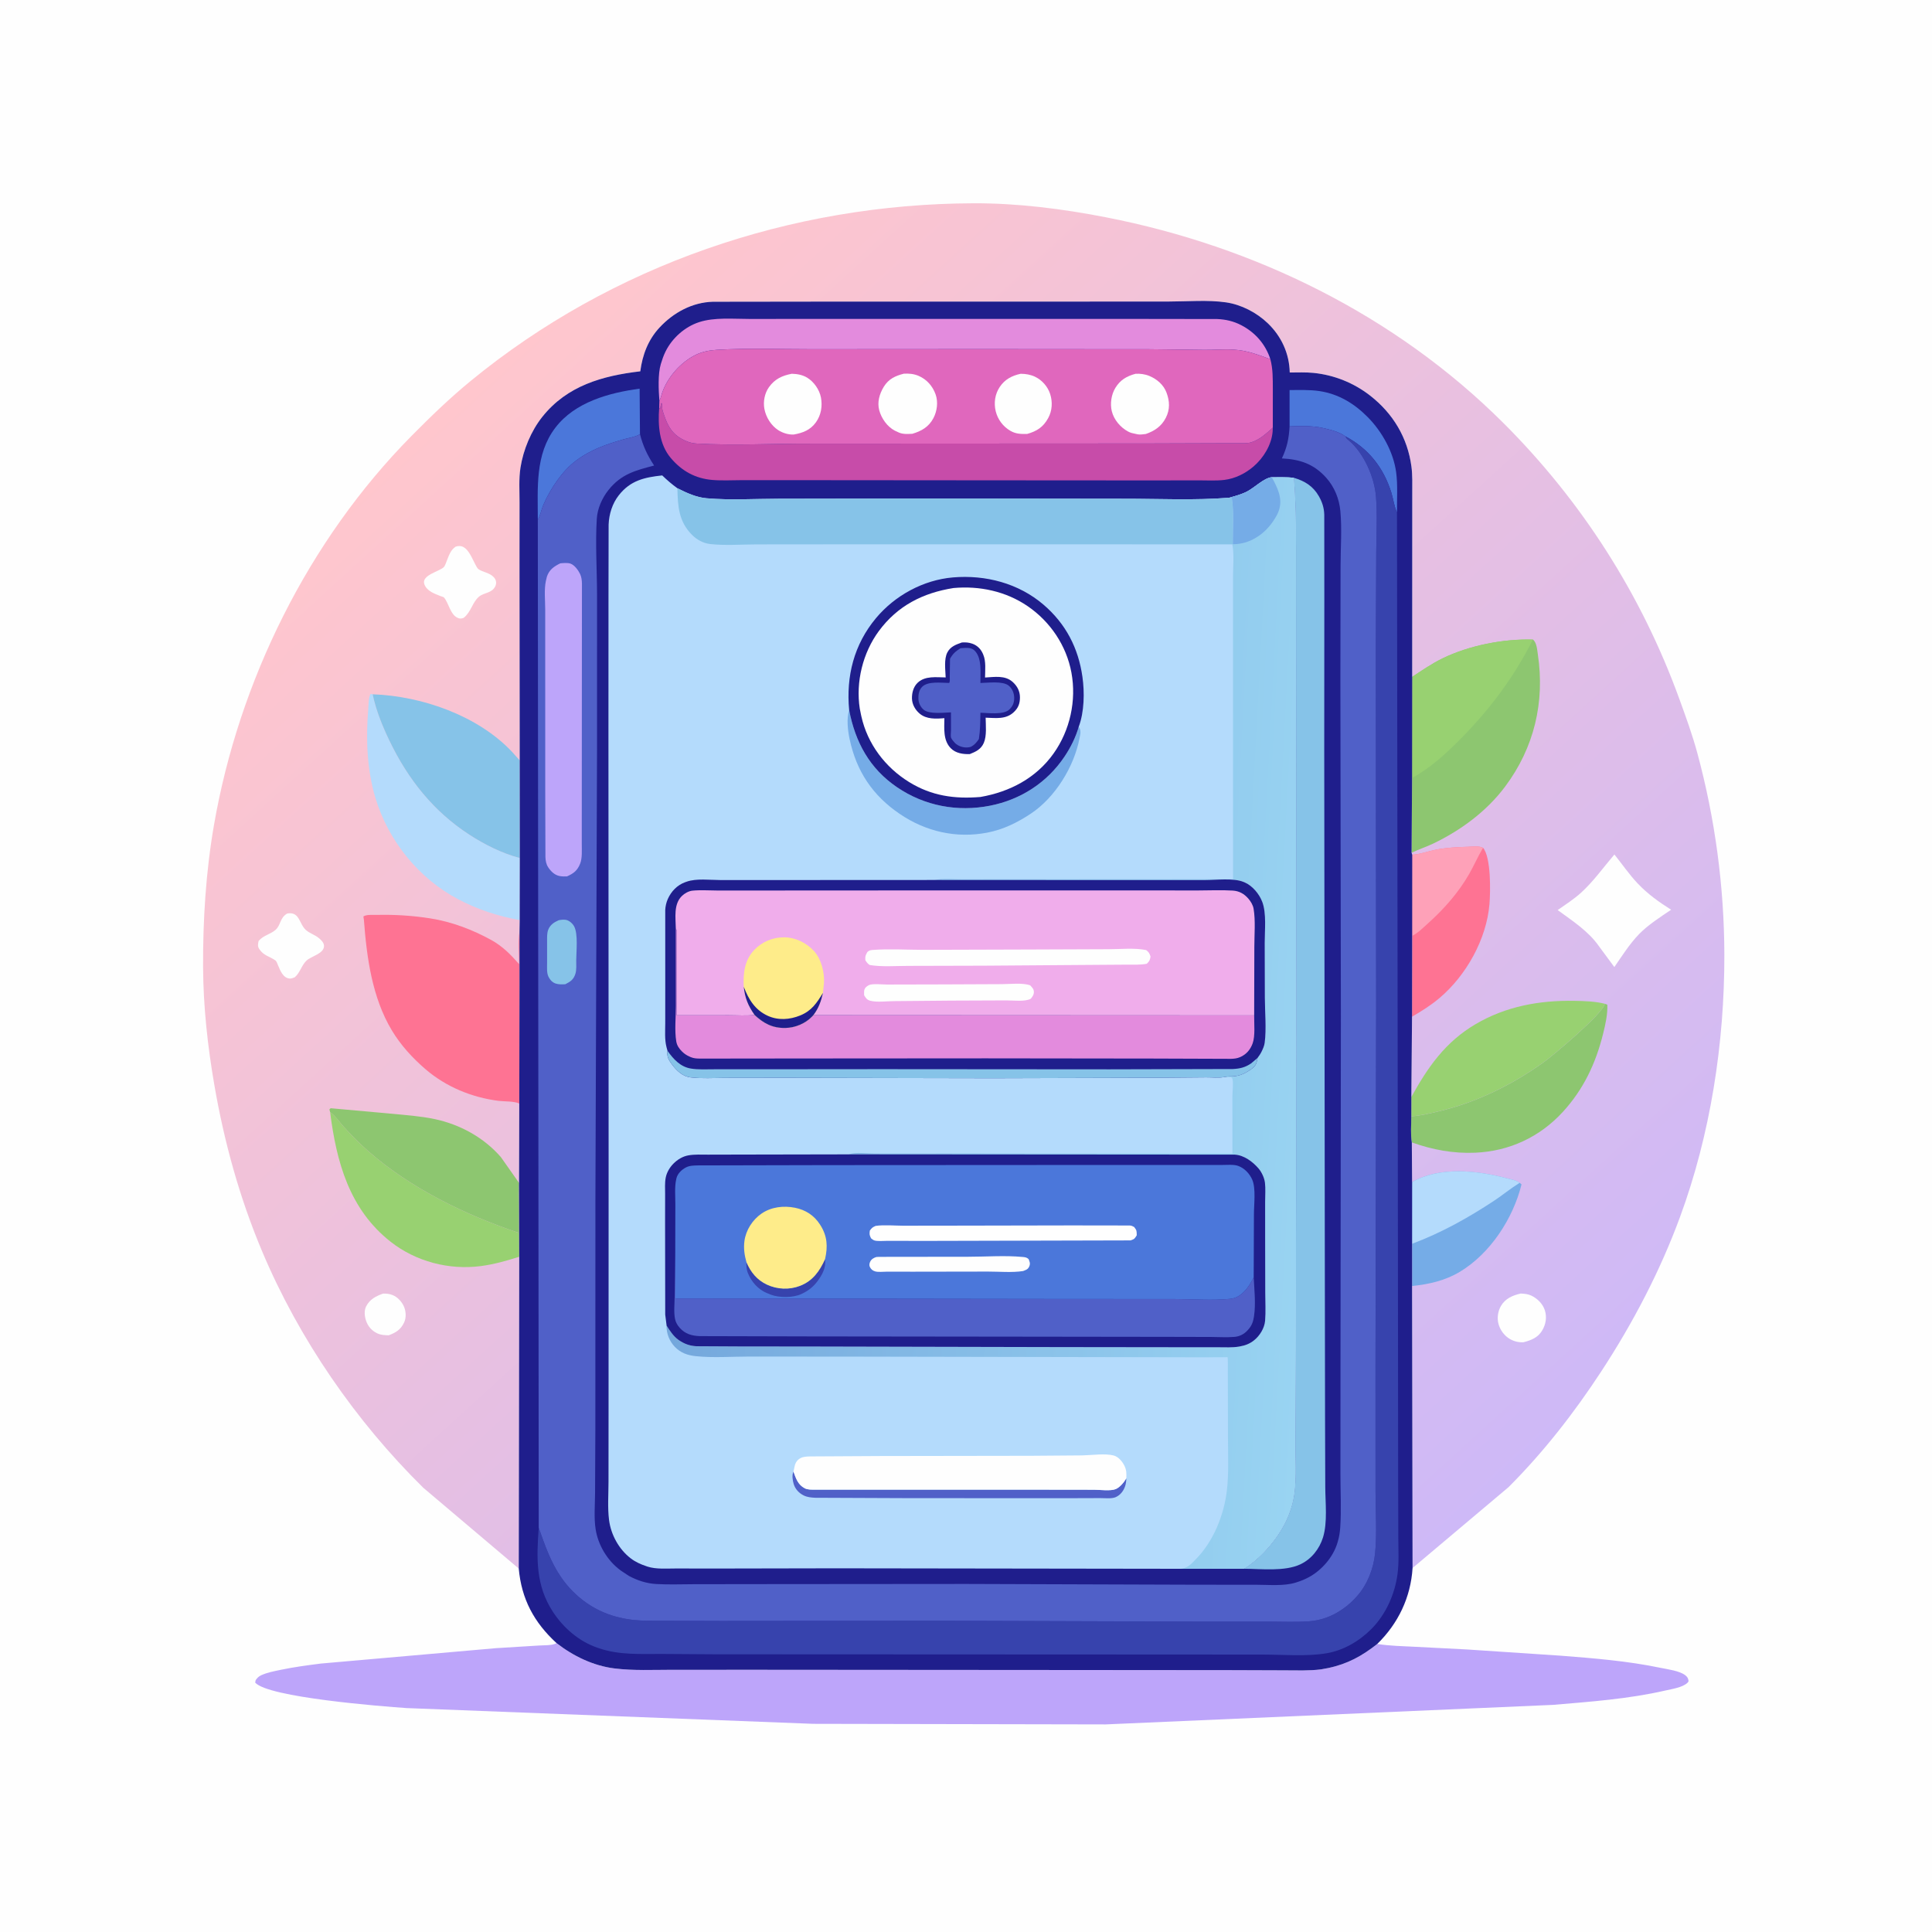 <svg version="1.1" xmlns="http://www.w3.org/2000/svg" style="display: block;" viewBox="0 0 2048 2048" width="1024" height="1024">
<defs>
	<linearGradient id="Gradient1" gradientUnits="userSpaceOnUse" x1="481.236" y1="420.298" x2="1562.32" y2="1607">
		<stop class="stop0" offset="0" stop-opacity="1" stop-color="rgb(255,198,205)"/>
		<stop class="stop1" offset="1" stop-opacity="1" stop-color="rgb(206,185,247)"/>
	</linearGradient>
	<linearGradient id="Gradient2" gradientUnits="userSpaceOnUse" x1="728.162" y1="1052.88" x2="1396.94" y2="1088.47">
		<stop class="stop0" offset="0" stop-opacity="1" stop-color="rgb(116,167,220)"/>
		<stop class="stop1" offset="1" stop-opacity="1" stop-color="rgb(153,212,242)"/>
	</linearGradient>
</defs>
<path transform="translate(0,0)" fill="rgb(254,254,254)" d="M -0 -0 L 2048 0 L 2048 2048 L -0 2048 L -0 -0 z"/>
<path transform="translate(0,0)" fill="rgb(189,165,250)" d="M 589.879 1741.69 C 607.557 1755.42 628.758 1765.77 651.188 1768.58 C 671.435 1771.11 692.498 1770.06 712.874 1770.05 L 808.332 1770.04 L 1118.85 1770.27 L 1303.34 1770.42 L 1362.24 1770.62 C 1374.84 1770.64 1387.87 1771.2 1400.4 1769.59 L 1408 1768.18 C 1428.41 1763.88 1443.71 1755.47 1459.95 1742.66 C 1473.11 1744.75 1486.92 1745.01 1500.24 1745.68 L 1554.75 1748.48 L 1653.65 1755.04 C 1689.34 1757.82 1725.19 1760.65 1760.3 1767.99 C 1767.75 1769.54 1780.51 1771.13 1786.5 1775.87 C 1788.89 1777.77 1789.5 1779.07 1789.97 1782 C 1789.62 1782.76 1789.49 1783.16 1788.81 1783.81 C 1783.58 1788.82 1772.21 1790.44 1765.2 1792.05 C 1726.25 1801 1686.05 1803.84 1646.33 1807.23 L 1172 1827.94 L 862.057 1827.33 L 431.026 1810.63 C 404.454 1808.81 284.223 1799.38 270.5 1783.62 L 271.027 1781 C 272.69 1778.68 274.157 1777.09 276.798 1775.87 C 283.343 1772.85 290.848 1771.51 297.867 1770.03 C 311.798 1767.11 325.946 1765.25 340.057 1763.45 L 525.462 1747.15 L 571.379 1744.32 C 576.278 1743.98 584.457 1744.36 588.835 1742.33 L 589.879 1741.69 z"/>
<path transform="translate(0,0)" fill="url(#Gradient1)" d="M 549.901 1662.74 L 448.629 1577.03 C 377.044 1506.47 316.965 1419.33 277.897 1326.55 C 253.928 1269.62 237.667 1210.71 227.184 1149.95 C 220.155 1109.21 215.512 1067.15 215.286 1025.78 C 215.012 975.587 218.22 924.215 226.789 874.763 C 253.292 721.822 326.839 572.791 436.196 462.127 C 456.254 441.829 476.79 421.988 498.87 403.876 C 648.828 280.861 838.699 216.106 1032 215.489 C 1078.97 215.339 1126.4 221.379 1172.43 230.361 C 1329.97 261.101 1478.78 334.022 1593.07 447.818 C 1676.59 530.976 1740.02 630.328 1780.24 741.093 C 1787.16 760.162 1794.07 779.119 1799.36 798.724 C 1818.09 868.084 1827.73 940.141 1827.88 1011.99 C 1828.08 1105.67 1813.19 1202.62 1780.65 1290.7 C 1759.48 1348.02 1730.96 1402.4 1697.57 1453.49 C 1668.85 1497.44 1636.31 1539.23 1599.15 1576.41 L 1497.38 1662.15 L 1496.86 1363.24 L 1496.85 1318.45 L 1496.89 1253.11 L 1496.59 1210.99 C 1495.09 1202.36 1496.07 1192.15 1496.02 1183.33 L 1496.08 1162.88 L 1496.82 1077.71 L 1496.95 992.081 L 1497.01 905.997 L 1496.36 903.976 L 1496.85 824.718 L 1496.98 717.494 L 1497.03 567.989 L 1497.05 523.049 C 1497.04 513.54 1497.42 503.939 1496.17 494.5 C 1492.11 464.008 1476.65 438.192 1452.3 419.282 C 1435 405.841 1414.3 397.531 1392.5 395.303 C 1384.2 394.454 1375.53 394.872 1367.18 394.869 C 1366.76 374.861 1358.44 356.625 1343.92 342.678 C 1332.13 331.348 1315.84 322.855 1299.54 320.507 C 1280.48 317.761 1258.85 319.619 1239.56 319.627 L 1118.66 319.702 L 879.066 319.708 L 755.735 319.865 C 733.742 320.469 713.828 331.378 699.073 347.26 C 687.021 360.233 680.983 376.282 678.739 393.614 C 638.503 398.367 601.205 408.805 574.898 441.84 C 562.927 456.872 554.682 476.853 551.721 495.785 C 549.866 507.645 550.762 520.592 550.747 532.607 L 550.696 594.628 L 550.926 806.097 L 551.02 909.535 L 550.886 975.334 L 550.695 987.491 L 550.673 1045.21 L 550.451 1169.8 L 550.214 1253.95 L 550.156 1256.91 L 550.409 1332.22 L 549.901 1662.74 z"/>
<path transform="translate(0,0)" fill="rgb(254,254,254)" d="M 406.14 1371.25 C 409.633 1371.21 412.709 1371.48 416 1372.75 C 421.555 1374.88 426.396 1380.3 428.517 1385.78 C 430.47 1390.82 430.666 1397.11 428.313 1402.03 C 424.643 1409.69 419.614 1412.57 412.041 1415.49 C 407.763 1415.34 403.869 1415.25 399.917 1413.4 C 394.307 1410.77 390.225 1406.21 388.159 1400.37 C 386.454 1395.55 385.74 1389.33 388.199 1384.67 C 392.163 1377.16 398.514 1373.95 406.14 1371.25 z"/>
<path transform="translate(0,0)" fill="rgb(254,254,254)" d="M 1612.03 1371.2 C 1615.62 1371.33 1619.7 1371.73 1623 1373.27 C 1629.56 1376.34 1635.4 1381.98 1637.63 1389.03 C 1639.9 1396.25 1638.68 1403.76 1634.87 1410.23 C 1630.31 1417.96 1623.24 1420.7 1614.96 1422.84 C 1610.01 1423.13 1605.26 1422.02 1600.92 1419.62 C 1594.86 1416.27 1590.3 1410.09 1588.47 1403.47 C 1586.75 1397.25 1587.84 1389.7 1591.16 1384.19 C 1595.91 1376.29 1603.45 1373.19 1612.03 1371.2 z"/>
<path transform="translate(0,0)" fill="rgb(254,254,254)" d="M 304.205 968.5 L 305.275 968.242 C 317.879 966.484 317.051 979.686 324.5 986.043 C 328.594 989.537 333.986 991.011 338.095 994.488 C 340.648 996.647 343.558 999.385 343.462 1003.02 C 343.25 1011 329.826 1013.64 324.923 1018.27 C 319.655 1023.25 318.237 1030.91 312.5 1035.94 C 310.688 1036.61 308.927 1037.48 306.945 1037.29 C 299.967 1036.63 297.134 1028.86 294.737 1023.29 C 294.137 1021.9 293.206 1018.97 291.944 1018.09 C 285.677 1013.68 279.53 1013.17 274.809 1006 C 272.947 1003.17 273.425 1000.61 274.113 997.5 C 279.259 991.309 286.845 990.467 292.286 985.505 C 297.689 980.579 296.699 972.908 304.205 968.5 z"/>
<path transform="translate(0,0)" fill="rgb(254,254,254)" d="M 482.946 579.5 C 484.367 578.966 485.684 578.797 487.195 578.815 C 495.573 578.913 500.09 591.223 503.433 597.486 C 504.123 598.778 505.883 602.452 507.055 603.26 C 512.133 606.763 518.961 606.982 523.503 611.916 C 525.09 613.641 526.07 615.859 525.894 618.193 C 525.807 619.358 525.571 620.411 525.045 621.46 C 521.184 629.158 513.386 627.801 507.758 632.512 C 500.653 638.461 499.492 648.663 491.5 654.954 C 489.197 655.642 488.362 656.053 485.983 655.274 C 477.418 652.47 475.783 639.146 470.552 633.241 C 470.263 632.915 467.398 632.037 466.926 631.853 C 460.508 629.347 452.746 626.618 449.95 619.677 C 445.925 609.682 465.798 605.89 470.471 601.136 C 471.793 599.792 473.259 595.357 473.981 593.528 C 476.18 587.954 477.863 583.029 482.946 579.5 z"/>
<path transform="translate(0,0)" fill="rgb(254,254,254)" d="M 1711.33 905.787 C 1719.57 916.039 1727.13 927.172 1736.2 936.699 C 1746.78 947.817 1758.59 956.219 1771.48 964.368 C 1760.64 971.626 1746.55 980.773 1737.5 990.177 C 1727.35 1000.72 1719.51 1013.14 1711.27 1025.15 L 1694.93 1003 C 1683.71 986.932 1666.72 976.119 1651.2 964.705 C 1659.53 958.826 1668.2 953.343 1675.79 946.48 C 1689.08 934.453 1699.7 919.387 1711.33 905.787 z"/>
<path transform="translate(0,0)" fill="rgb(117,172,231)" d="M 1496.89 1253.11 C 1526.01 1236.17 1566.43 1240.8 1597.54 1249.08 C 1601.75 1250.2 1607.45 1251.18 1610.96 1253.85 L 1612.88 1255.53 C 1603.92 1291.68 1579.78 1328.78 1547.53 1348.15 C 1531.89 1357.54 1514.78 1361.38 1496.86 1363.24 L 1496.85 1318.45 L 1496.89 1253.11 z"/>
<path transform="translate(0,0)" fill="rgb(180,219,252)" d="M 1496.89 1253.11 C 1526.01 1236.17 1566.43 1240.8 1597.54 1249.08 C 1601.75 1250.2 1607.45 1251.18 1610.96 1253.85 L 1610.22 1254.3 C 1601.2 1259.87 1592.85 1266.84 1583.97 1272.72 C 1556.7 1290.76 1527.55 1307.03 1496.85 1318.45 L 1496.89 1253.11 z"/>
<path transform="translate(0,0)" fill="rgb(254,115,147)" d="M 1497.01 905.997 C 1505.13 905.684 1513.94 902.291 1522 900.716 C 1533.53 898.463 1544.76 897.938 1556.48 897.609 C 1561.49 897.468 1567.54 896.438 1572.12 898.726 C 1580.66 908.782 1579.99 945.334 1578.89 958.433 C 1575.78 995.615 1554.23 1034.04 1526 1057.9 C 1516.89 1065.6 1507.12 1071.74 1496.82 1077.71 L 1496.95 992.081 L 1497.01 905.997 z"/>
<path transform="translate(0,0)" fill="rgb(254,161,184)" d="M 1497.01 905.997 C 1505.13 905.684 1513.94 902.291 1522 900.716 C 1533.53 898.463 1544.76 897.938 1556.48 897.609 C 1561.49 897.468 1567.54 896.438 1572.12 898.726 L 1571.7 899.425 C 1566.49 908.163 1562.46 917.605 1557.39 926.444 C 1546.21 945.91 1531.1 963.183 1514.45 978.144 C 1509.14 982.918 1503.37 988.874 1496.95 992.081 L 1497.01 905.997 z"/>
<path transform="translate(0,0)" fill="rgb(141,198,112)" d="M 1701.12 1064.02 L 1703.82 1065 C 1704.27 1075.27 1701.78 1086.07 1699.31 1096 C 1691.56 1127.21 1678.67 1154.6 1656.81 1178.51 C 1632.32 1205.29 1600.08 1220.34 1563.8 1221.92 C 1540.6 1222.93 1518.36 1218.8 1496.59 1210.99 C 1495.09 1202.36 1496.07 1192.15 1496.02 1183.33 C 1505.66 1182.79 1515.6 1180.29 1525 1178.08 C 1565.15 1168.63 1602.78 1150.02 1636.24 1126.08 C 1645.92 1119.16 1699.41 1074.41 1701.12 1064.02 z"/>
<path transform="translate(0,0)" fill="rgb(152,209,113)" d="M 1496.08 1162.88 C 1513.57 1131.15 1532.18 1104.48 1564.1 1085.69 C 1596.31 1066.74 1631.73 1060.31 1668.72 1060.92 C 1679.11 1061.09 1691.02 1061.46 1701.12 1064.02 C 1699.41 1074.41 1645.92 1119.16 1636.24 1126.08 C 1602.78 1150.02 1565.15 1168.63 1525 1178.08 C 1515.6 1180.29 1505.66 1182.79 1496.02 1183.33 L 1496.08 1162.88 z"/>
<path transform="translate(0,0)" fill="rgb(152,209,113)" d="M 349.954 1179 L 351.277 1179.96 C 356.007 1183.55 360.088 1189.73 364.124 1194.17 C 372.388 1203.26 381.244 1212.31 390.493 1220.4 C 435.601 1259.84 493.175 1287.8 549.661 1306.79 L 549.692 1275.49 C 549.703 1269.43 549.212 1262.89 550.156 1256.91 L 550.409 1332.22 C 536.96 1336.5 523.454 1340.32 509.422 1342.13 C 475.908 1346.45 440.824 1337.31 414.128 1316.34 C 370.29 1281.9 356.657 1231.67 349.954 1179 z"/>
<path transform="translate(0,0)" fill="rgb(141,198,112)" d="M 349.954 1179 L 349.197 1176 L 350.5 1174.77 L 414.588 1180.54 C 429.733 1182.03 445.605 1183.09 460.5 1186.22 C 487.481 1191.88 512.888 1205.74 531.02 1226.67 L 550.214 1253.95 L 550.156 1256.91 C 549.212 1262.89 549.703 1269.43 549.692 1275.49 L 549.661 1306.79 C 493.175 1287.8 435.601 1259.84 390.493 1220.4 C 381.244 1212.31 372.388 1203.26 364.124 1194.17 C 360.088 1189.73 356.007 1183.55 351.277 1179.96 L 349.954 1179 z"/>
<path transform="translate(0,0)" fill="rgb(180,219,252)" d="M 550.886 975.334 C 528.138 971.283 506.185 964.051 485.725 953.269 C 443.662 931.101 411.522 891.06 397.903 845.627 C 388.945 815.747 387.774 783.003 390.342 752.062 C 390.735 747.331 390.557 739.721 392.775 735.643 L 395.026 735.967 C 398.719 753.243 405.259 769.357 412.879 785.229 C 432.375 825.84 459.386 860.038 497.49 884.762 C 513.603 895.216 532.372 904.634 551.02 909.535 L 550.886 975.334 z"/>
<path transform="translate(0,0)" fill="rgb(134,195,232)" d="M 395.026 735.967 C 447.114 737.807 506.721 758.573 542.896 797.103 L 550.926 806.097 L 551.02 909.535 C 532.372 904.634 513.603 895.216 497.49 884.762 C 459.386 860.038 432.375 825.84 412.879 785.229 C 405.259 769.357 398.719 753.243 395.026 735.967 z"/>
<path transform="translate(0,0)" fill="rgb(141,198,112)" d="M 1496.98 717.494 C 1507.61 710.486 1517.73 703.47 1529.23 697.87 C 1557.33 684.195 1593.72 677.057 1624.95 677.978 C 1628.94 680.95 1629.42 688.608 1630.15 693.461 C 1637.81 744.356 1626.27 792.594 1595.49 833.81 C 1575.92 860.007 1548.58 880.155 1519.25 894.227 C 1511.77 897.813 1503.78 900.307 1496.36 903.976 L 1496.85 824.718 L 1496.98 717.494 z"/>
<path transform="translate(0,0)" fill="rgb(152,209,113)" d="M 1496.98 717.494 C 1507.61 710.486 1517.73 703.47 1529.23 697.87 C 1557.33 684.195 1593.72 677.057 1624.95 677.978 C 1604.78 717.964 1579.25 752.052 1547.71 783.816 C 1532.15 799.487 1516.34 813.984 1496.85 824.718 L 1496.98 717.494 z"/>
<path transform="translate(0,0)" fill="rgb(254,115,147)" d="M 385.76 975.137 L 385.218 971.5 C 388.3 969.246 395.316 969.931 399.159 969.842 C 418.393 969.393 436.874 970.529 455.895 973.488 C 478.656 977.029 500.825 985.453 520.927 996.533 C 532.598 1002.97 541.579 1012.05 550.251 1021.99 C 550.269 1011.01 549.077 998.252 550.695 987.491 L 550.673 1045.21 L 550.451 1169.8 C 544.724 1167.11 534.898 1167.76 528.5 1166.95 C 500.174 1163.36 472.834 1152.12 451.131 1133.48 C 437.234 1121.54 424.941 1108.11 415.448 1092.37 C 394.466 1057.58 388.726 1014.88 385.76 975.137 z"/>
<path transform="translate(0,0)" fill="rgb(31,30,140)" d="M 550.926 806.097 L 550.696 594.628 L 550.747 532.607 C 550.762 520.592 549.866 507.645 551.721 495.785 C 554.682 476.853 562.927 456.872 574.898 441.84 C 601.205 408.805 638.503 398.367 678.739 393.614 C 680.983 376.282 687.021 360.233 699.073 347.26 C 713.828 331.378 733.742 320.469 755.735 319.865 L 879.066 319.708 L 1118.66 319.702 L 1239.56 319.627 C 1258.85 319.619 1280.48 317.761 1299.54 320.507 C 1315.84 322.855 1332.13 331.348 1343.92 342.678 C 1358.44 356.625 1366.76 374.861 1367.18 394.869 C 1375.53 394.872 1384.2 394.454 1392.5 395.303 C 1414.3 397.531 1435 405.841 1452.3 419.282 C 1476.65 438.192 1492.11 464.008 1496.17 494.5 C 1497.42 503.939 1497.04 513.54 1497.05 523.049 L 1497.03 567.989 L 1496.98 717.494 L 1496.85 824.718 L 1496.36 903.976 L 1497.01 905.997 L 1496.95 992.081 L 1496.82 1077.71 L 1496.08 1162.88 L 1496.02 1183.33 C 1496.07 1192.15 1495.09 1202.36 1496.59 1210.99 L 1496.89 1253.11 L 1496.85 1318.45 L 1496.86 1363.24 L 1497.38 1662.15 C 1495.43 1693.23 1482.18 1720.97 1459.95 1742.66 C 1443.71 1755.47 1428.41 1763.88 1408 1768.18 L 1400.4 1769.59 C 1387.87 1771.2 1374.84 1770.64 1362.24 1770.62 L 1303.34 1770.42 L 1118.85 1770.27 L 808.332 1770.04 L 712.874 1770.05 C 692.498 1770.06 671.435 1771.11 651.188 1768.58 C 628.758 1765.77 607.557 1755.42 589.879 1741.69 C 565.989 1719.67 552.798 1695.03 549.901 1662.74 L 550.409 1332.22 L 550.156 1256.91 L 550.214 1253.95 L 550.451 1169.8 L 550.673 1045.21 L 550.695 987.491 L 550.886 975.334 L 551.02 909.535 L 550.926 806.097 z"/>
<path transform="translate(0,0)" fill="rgb(75,119,218)" d="M 1367.01 451.976 L 1366.99 413.477 C 1377.39 413.502 1388.26 413.018 1398.56 414.544 C 1418.95 417.567 1435.72 427.837 1449.99 442.307 C 1465 457.522 1477.03 479.078 1479.96 500.5 C 1481.81 514.068 1480.73 529.315 1480.86 543.085 C 1477.86 537.024 1476.93 528.785 1474.87 522.184 C 1466.64 495.834 1450.68 475.463 1426.27 462.624 C 1419.52 457.642 1410.08 455.467 1402.02 453.641 C 1390.64 451.066 1378.62 451.661 1367.01 451.976 z"/>
<path transform="translate(0,0)" fill="rgb(75,119,218)" d="M 570.101 550.932 C 570.135 517.22 566.993 481.825 588.698 453.379 C 609.435 426.2 645.762 416.323 678.032 412.004 L 678.4 460.251 L 677.156 460.947 C 672.529 463.382 665.747 464.349 660.625 465.815 C 643.351 470.757 626.104 476.729 611.603 487.597 L 610.449 488.439 C 595.758 499.391 583.365 518.314 576.074 535 C 573.857 540.073 572.838 546.292 570.101 550.932 z"/>
<path transform="translate(0,0)" fill="rgb(227,139,221)" d="M 698.965 424.893 C 698.132 413.686 697.264 396.638 700.497 385.904 C 701.865 381.366 703.329 377.04 705.42 372.772 C 712.438 358.449 725.824 346.48 741.037 341.5 C 757.353 336.16 777.117 338.107 794.177 338.094 L 854.695 338.073 L 1019.55 338.077 L 1197.47 338.054 L 1290.38 338.189 C 1299.3 338.568 1307.64 340.503 1315.59 344.608 C 1330.55 352.326 1341.44 364.782 1346.65 380.782 C 1333.38 376.015 1322.47 371.558 1308.08 370.667 C 1297.53 370.013 1287.34 370.978 1276.85 370.884 L 1218.44 370.194 L 1041.14 370.057 L 860 370.174 C 826.907 370.204 793.036 368.835 760.019 370.829 C 752.201 371.301 744.564 372.724 737.468 376.171 C 721.734 383.814 707.487 399.868 701.897 416.5 C 700.894 419.485 700.433 422.014 698.965 424.893 z"/>
<path transform="translate(0,0)" fill="rgb(199,76,169)" d="M 698.758 432.322 L 699.829 433.185 L 700.708 427.5 L 701.585 427.5 C 701.658 430.807 701.765 433.335 702.781 436.5 C 706.566 448.288 710.562 458.324 722.039 464.912 C 727.129 467.833 732.451 469.842 738.332 470.171 C 778.536 472.423 819.662 470.162 859.979 470.297 L 1215.48 470.112 L 1288.8 469.867 L 1312.66 469.823 C 1317.25 469.792 1322.41 470.194 1326.82 468.72 C 1335.85 465.704 1342.27 459.529 1349.23 453.348 L 1349.03 457.656 C 1347.82 471.667 1339.34 485.453 1328.77 494.52 C 1320.09 501.968 1309.25 507.34 1297.82 508.733 C 1289.05 509.802 1279.55 509.171 1270.71 509.194 L 1221.36 509.275 L 1052.33 509.166 L 850.5 508.998 L 787.162 508.976 C 776.623 508.966 765.456 509.672 754.999 508.765 C 737.035 507.206 722.872 499.379 711.224 485.698 C 698.648 470.928 697.345 450.85 698.758 432.322 z"/>
<path transform="translate(0,0)" fill="rgb(134,195,232)" d="M 1371.53 506.481 C 1383.02 509.848 1391.83 515.223 1397.97 525.875 C 1401.61 532.211 1403.55 538.24 1403.78 545.568 L 1403.84 632.844 L 1403.75 795.606 L 1404.33 1312.79 L 1404.61 1504.16 L 1404.84 1576.03 C 1404.88 1592.72 1407.4 1613.87 1402.42 1629.8 C 1398.61 1641.98 1390.16 1652.72 1378.52 1658.21 C 1361.79 1666.1 1336.92 1662.97 1318.61 1662.93 C 1328.62 1656.84 1338.61 1647.5 1346.13 1638.53 C 1359.87 1622.14 1369.61 1603.26 1372.24 1581.85 C 1374.3 1565.05 1373.06 1547.01 1373.15 1530.01 L 1373.62 1429.66 L 1374.15 1112.65 L 1373.89 727.134 L 1373.84 604.222 C 1373.81 571.511 1374.24 539.112 1371.53 506.481 z"/>
<path transform="translate(0,0)" fill="rgb(55,67,173)" d="M 1426.27 462.624 C 1450.68 475.463 1466.64 495.834 1474.87 522.184 C 1476.93 528.785 1477.86 537.024 1480.86 543.085 L 1481.87 1341.11 L 1482.08 1563.09 L 1482.26 1630 C 1482.28 1642.61 1483.1 1655.99 1481.45 1668.47 C 1478.63 1689.8 1469.08 1711.35 1453.82 1726.7 C 1440.96 1739.64 1424.3 1749.47 1406.16 1752.54 C 1384.82 1756.14 1360.36 1753.95 1338.66 1753.91 L 1215.14 1753.84 L 758.5 1753.63 L 701.699 1753.25 C 678.929 1753.16 656.858 1754.66 635 1747.22 L 633.325 1746.66 C 613.769 1739.96 597.364 1725.77 586.167 1708.68 C 567.761 1680.59 568.682 1651.81 571.084 1619.55 C 577.539 1637.8 583.578 1655.55 594.611 1671.69 C 609.837 1693.95 632.503 1709.73 659 1715.16 L 662.444 1715.89 C 676.577 1718.64 691.743 1718.01 706.104 1718.08 L 764.617 1718.28 L 998.016 1718.06 L 1265.07 1718.93 L 1345.13 1718.95 C 1359.15 1718.95 1373.62 1719.64 1387.6 1718.65 C 1400.33 1717.75 1412.16 1713.37 1422.64 1706.09 L 1424 1705.13 C 1429.47 1701.4 1434.36 1696.71 1438.74 1691.75 C 1449.58 1679.51 1456.13 1662.46 1457.69 1646.31 C 1459.73 1625.28 1458.13 1602.67 1458.12 1581.51 L 1458.07 1451.08 L 1458.77 1065.09 L 1458.43 689.85 L 1458.87 585.137 C 1459 565.816 1460.1 545.716 1458.61 526.464 C 1457.03 506.048 1445.83 480.469 1430.05 467.103 C 1428.67 465.927 1427.52 465.183 1426.64 463.55 L 1426.27 462.624 z"/>
<path transform="translate(0,0)" fill="rgb(224,103,189)" d="M 698.965 424.893 C 700.433 422.014 700.894 419.485 701.897 416.5 C 707.487 399.868 721.734 383.814 737.468 376.171 C 744.564 372.724 752.201 371.301 760.019 370.829 C 793.036 368.835 826.907 370.204 860 370.174 L 1041.14 370.057 L 1218.44 370.194 L 1276.85 370.884 C 1287.34 370.978 1297.53 370.013 1308.08 370.667 C 1322.47 371.558 1333.38 376.015 1346.65 380.782 C 1349.43 391.351 1349.19 401.289 1349.25 412.131 L 1349.23 453.348 C 1342.27 459.529 1335.85 465.704 1326.82 468.72 C 1322.41 470.194 1317.25 469.792 1312.66 469.823 L 1288.8 469.867 L 1215.48 470.112 L 859.979 470.297 C 819.662 470.162 778.536 472.423 738.332 470.171 C 732.451 469.842 727.129 467.833 722.039 464.912 C 710.562 458.324 706.566 448.288 702.781 436.5 C 701.765 433.335 701.658 430.807 701.585 427.5 L 700.708 427.5 L 699.829 433.185 L 698.758 432.322 L 698.965 424.893 z"/>
<path transform="translate(0,0)" fill="rgb(254,254,254)" d="M 1081.89 396.227 C 1087.1 396.212 1092.36 397.082 1097.11 399.326 C 1104.58 402.856 1110.66 409.784 1113.2 417.647 C 1115.94 426.143 1115.4 435.426 1111.08 443.273 C 1105.82 452.817 1099.04 457.126 1088.79 460.008 C 1082.32 460.129 1076.89 460.075 1071.09 456.712 C 1063.32 452.212 1057.64 444.69 1055.5 435.941 C 1053.35 427.134 1054.69 417.868 1059.71 410.289 C 1065.1 402.134 1072.68 398.246 1081.89 396.227 z"/>
<path transform="translate(0,0)" fill="rgb(254,254,254)" d="M 839.295 396.209 C 844.87 396.308 850.65 397.348 855.5 400.257 C 862.735 404.598 868.646 413.051 870.226 421.33 C 871.973 430.484 870.404 440.019 864.928 447.645 C 858.996 455.905 851.074 458.883 841.455 460.609 C 835.928 460.937 829.647 459.001 825.012 456.01 C 817.417 451.111 811.916 442.241 810.283 433.399 C 808.859 425.686 810.524 416.903 815.066 410.5 C 821.255 401.776 829.068 398.177 839.295 396.209 z"/>
<path transform="translate(0,0)" fill="rgb(254,254,254)" d="M 1203.74 396.215 C 1208.56 395.908 1214.06 396.678 1218.51 398.579 C 1226.54 402.008 1233.46 407.875 1236.57 416.226 C 1239.99 425.399 1240.34 434.017 1235.83 442.882 C 1231.25 451.894 1223.88 456.846 1214.61 460.05 C 1211.84 460.347 1208.69 460.932 1205.93 460.396 L 1204 459.978 C 1200.92 459.367 1198.45 458.904 1195.65 457.361 C 1187.58 452.926 1180.77 444.912 1178.55 435.882 C 1176.58 427.843 1178.05 418.252 1182.3 411.232 C 1187.5 402.655 1194.4 398.741 1203.74 396.215 z"/>
<path transform="translate(0,0)" fill="rgb(254,254,254)" d="M 958.043 396.139 C 963.361 395.794 968.716 396.278 973.663 398.39 C 982.317 402.084 988.588 409.158 991.757 418.003 C 994.667 426.124 993.382 435.839 989.408 443.337 C 984.495 452.607 976.737 457.002 967.111 459.835 C 962.273 460.012 957.332 460.506 952.801 458.482 L 951.5 457.866 L 948.576 456.529 C 940.525 452.344 934.415 443.6 932.049 435.019 C 929.679 426.422 932.29 417.416 936.844 409.991 C 941.935 401.691 949.022 398.442 958.043 396.139 z"/>
<path transform="translate(0,0)" fill="rgb(80,96,200)" d="M 1367.01 451.976 C 1378.62 451.661 1390.64 451.066 1402.02 453.641 C 1410.08 455.467 1419.52 457.642 1426.27 462.624 L 1426.64 463.55 C 1427.52 465.183 1428.67 465.927 1430.05 467.103 C 1445.83 480.469 1457.03 506.048 1458.61 526.464 C 1460.1 545.716 1459 565.816 1458.87 585.137 L 1458.43 689.85 L 1458.77 1065.09 L 1458.07 1451.08 L 1458.12 1581.51 C 1458.13 1602.67 1459.73 1625.28 1457.69 1646.31 C 1456.13 1662.46 1449.58 1679.51 1438.74 1691.75 C 1434.36 1696.71 1429.47 1701.4 1424 1705.13 L 1422.64 1706.09 C 1412.16 1713.37 1400.33 1717.75 1387.6 1718.65 C 1373.62 1719.64 1359.15 1718.95 1345.13 1718.95 L 1265.07 1718.93 L 998.016 1718.06 L 764.617 1718.28 L 706.104 1718.08 C 691.743 1718.01 676.577 1718.64 662.444 1715.89 L 659 1715.16 C 632.503 1709.73 609.837 1693.95 594.611 1671.69 C 583.578 1655.55 577.539 1637.8 571.084 1619.55 L 570.101 550.932 C 572.838 546.292 573.857 540.073 576.074 535 C 583.365 518.314 595.758 499.391 610.449 488.439 L 611.603 487.597 C 626.104 476.729 643.351 470.757 660.625 465.815 C 665.747 464.349 672.529 463.382 677.156 460.947 L 678.4 460.251 C 681.624 472.879 686.263 482.654 693.379 493.488 C 673.65 498.69 658.459 502.477 644.963 519.5 C 638.228 527.995 633.32 538.994 632.637 549.848 C 630.979 576.176 632.824 603.484 632.885 629.906 L 632.877 793.537 L 631.155 1271.96 L 631.099 1515.65 L 630.789 1583.01 C 630.713 1595.19 629.519 1608.91 631.379 1620.92 C 633.997 1637.82 643.741 1654.13 657.441 1664.36 L 658.724 1665.29 L 666.637 1670.52 C 675.76 1675.4 685.316 1678.52 695.699 1679.13 C 708.845 1679.89 722.234 1679.34 735.408 1679.32 L 806.363 1679.23 L 1024.31 1679.05 L 1269.83 1679.87 L 1331.21 1679.9 C 1344.52 1679.88 1360.8 1681.56 1373.52 1677.61 L 1375 1677.12 C 1379.33 1675.76 1383.35 1674.09 1387.34 1671.94 C 1401.17 1664.49 1413.26 1650.49 1417.73 1635.45 L 1418.15 1634 C 1419.56 1629.33 1420.32 1624.53 1420.67 1619.66 C 1422.01 1600.94 1420.91 1581.4 1420.92 1562.61 L 1420.98 1451 L 1421.39 1077.83 L 1420.87 720.613 L 1421.05 600.05 C 1421.08 580.948 1422.6 560.659 1420.83 541.716 C 1419.61 528.7 1414.58 516.183 1405.82 506.416 C 1392.72 491.824 1378.15 486.922 1358.84 485.932 C 1364.34 474.295 1366.27 464.832 1367.01 451.976 z"/>
<path transform="translate(0,0)" fill="rgb(134,195,232)" d="M 592.201 975.5 C 594.44 974.997 597.224 974.705 599.5 975.011 C 603.124 975.499 606.826 978.766 608.547 981.869 C 612.993 989.887 610.862 1008.67 610.823 1018.13 C 610.804 1022.66 611.3 1027.92 609.949 1032.25 C 608.042 1038.36 604.728 1040.59 599.26 1043.32 C 596.037 1043.58 592.341 1043.62 589.23 1042.67 C 585.673 1041.57 583.125 1038.78 581.5 1035.55 C 579.33 1031.24 579.98 1025.43 579.94 1020.68 L 579.941 998.184 C 579.976 994.041 579.641 989.421 581.168 985.5 C 583.17 980.355 587.345 977.595 592.201 975.5 z"/>
<path transform="translate(0,0)" fill="rgb(189,165,250)" d="M 593.98 597.132 C 597.158 596.86 601.549 596.42 604.59 597.405 C 608.961 598.82 613.048 604.521 614.93 608.5 C 616.381 611.567 616.805 615.144 616.891 618.5 L 616.768 776.026 L 616.715 862.761 L 616.709 895.123 C 616.694 901.402 617.318 909.645 614.983 915.5 C 612.038 922.881 608.096 925.886 600.999 929.034 C 598.409 929.129 595.806 929.142 593.25 928.644 C 587.884 927.597 584.112 923.83 581.165 919.449 C 578.945 916.148 578.326 912.406 578.172 908.5 L 577.98 838.624 L 577.961 707.223 L 577.956 646.418 C 577.959 636.923 576.638 624.805 578.702 615.61 L 578.971 614.5 L 579.769 611.158 C 582.272 603.809 587.322 600.391 593.98 597.132 z"/>
<path transform="translate(0,0)" fill="rgb(180,219,252)" d="M 1251.69 1662.98 L 886.362 1662.47 L 760.615 1662.71 L 716.154 1662.66 C 706.71 1662.64 695.495 1663.62 686.441 1660.68 L 685 1660.18 C 679.114 1658.21 673.626 1655.77 668.66 1651.97 C 656.071 1642.34 647.625 1626.91 645.614 1611.26 C 643.945 1598.27 645.04 1583.72 645.04 1570.58 L 645.097 1492.68 L 645.16 1233.18 L 644.977 777.138 L 645.032 629.641 L 645.165 556.051 C 645.608 544.958 649.06 533.789 655.954 525 C 668.308 509.249 683.18 505.994 701.972 503.962 C 707.113 508.934 712.261 513.358 718.057 517.548 C 727.809 522.463 738.018 527.225 749.044 528.182 C 774.003 530.349 800.449 528.714 825.549 528.674 L 978.408 528.423 L 1191.71 528.689 C 1228.51 528.643 1266.6 530.572 1303.26 527.563 C 1309.68 525.734 1316.03 524.103 1322 521.01 C 1329.89 516.925 1339.89 506.701 1348.13 505.866 C 1355.84 505.934 1363.89 505.542 1371.53 506.481 C 1374.24 539.112 1373.81 571.511 1373.84 604.222 L 1373.89 727.134 L 1374.15 1112.65 L 1373.62 1429.66 L 1373.15 1530.01 C 1373.06 1547.01 1374.3 1565.05 1372.24 1581.85 C 1369.61 1603.26 1359.87 1622.14 1346.13 1638.53 C 1338.61 1647.5 1328.62 1656.84 1318.61 1662.93 L 1251.69 1662.98 z"/>
<path transform="translate(0,0)" fill="rgb(80,96,200)" d="M 841.139 1560.01 C 843.717 1567.17 845.796 1573.8 853.027 1577.61 C 856.263 1579.32 860.64 1579.06 864.206 1579.1 L 1092.73 1579.09 L 1159.71 1579.18 C 1165.93 1579.18 1177.44 1580.79 1182.84 1578.44 C 1187.29 1576.51 1191.48 1571.27 1193.91 1567.16 C 1193.92 1569.95 1193.51 1573.02 1192.59 1575.66 C 1190.81 1580.74 1187.44 1585.02 1182.44 1587.14 C 1178.33 1588.88 1170.71 1588.04 1166.18 1588.05 L 1126.48 1588.18 L 962.264 1588.1 L 864.061 1587.69 C 859.924 1587.48 855.774 1587.11 852 1585.26 C 846.961 1582.8 842.976 1578.49 841.34 1573.1 C 840.238 1569.47 839.285 1563.38 841.139 1560.01 z"/>
<path transform="translate(0,0)" fill="rgb(117,172,231)" d="M 900.151 752.801 C 906.663 786.7 921.796 814.706 950.901 834.498 C 980.034 854.309 1014.92 860.862 1049.48 854.067 C 1081.92 847.688 1110.05 829.557 1128.48 801.939 C 1134.94 792.261 1140.33 781.572 1143.52 770.34 C 1146.27 774.536 1145.3 777.566 1144.37 782.413 C 1138.6 812.697 1118.59 845.391 1092.62 862.57 C 1078.37 872 1063.55 879.339 1046.63 882.603 C 1013.78 888.941 981.509 881.59 953.904 862.881 C 924.934 843.246 907.874 817.556 900.623 783.5 C 898.72 774.563 897.178 761.589 900.151 752.801 z"/>
<path transform="translate(0,0)" fill="rgb(254,254,254)" d="M 841.139 1560.01 L 842.213 1554.85 C 842.803 1551.63 843.992 1549.04 846.622 1546.94 C 850.277 1544.01 854.492 1544.01 858.934 1543.87 L 933.514 1543.45 L 1093.6 1543.2 L 1147.22 1542.78 C 1157.09 1542.61 1171.33 1540.45 1180.62 1542.9 C 1185.48 1544.19 1189.57 1549.13 1191.77 1553.42 C 1194.15 1558.05 1194.23 1562.06 1193.91 1567.16 C 1191.48 1571.27 1187.29 1576.51 1182.84 1578.44 C 1177.44 1580.79 1165.93 1579.18 1159.71 1579.18 L 1092.73 1579.09 L 864.206 1579.1 C 860.64 1579.06 856.263 1579.32 853.027 1577.61 C 845.796 1573.8 843.717 1567.17 841.139 1560.01 z"/>
<path transform="translate(0,0)" fill="rgb(134,195,232)" d="M 718.057 517.548 C 727.809 522.463 738.018 527.225 749.044 528.182 C 774.003 530.349 800.449 528.714 825.549 528.674 L 978.408 528.423 L 1191.71 528.689 C 1228.51 528.643 1266.6 530.572 1303.26 527.563 L 1305.82 528.014 C 1308.29 543.404 1306.74 561.229 1306.86 576.914 L 1306.32 577.045 L 1178.22 577.011 L 903.211 576.989 L 802.269 577.082 C 786.29 577.084 768.817 578.479 752.981 576.718 C 745.435 575.879 738.834 572.247 733.5 566.909 C 719.348 552.749 718.472 536.306 718.057 517.548 z"/>
<path transform="translate(0,0)" fill="rgb(31,30,140)" d="M 900.151 752.801 C 896.766 716.841 905.245 683.164 928.674 655.142 C 948.724 631.161 978.87 614.742 1010.18 612.087 C 1044.67 609.162 1079.62 618.237 1106.21 641.02 C 1129.77 661.212 1143.13 686.955 1147.43 717.549 C 1149.75 734.025 1149.42 754.577 1143.52 770.34 C 1140.33 781.572 1134.94 792.261 1128.48 801.939 C 1110.05 829.557 1081.92 847.688 1049.48 854.067 C 1014.92 860.862 980.034 854.309 950.901 834.498 C 921.796 814.706 906.663 786.7 900.151 752.801 z"/>
<path transform="translate(0,0)" fill="rgb(254,254,254)" d="M 1010.74 623.337 C 1038.24 620.813 1066.28 626.797 1089.28 642.505 C 1113.31 658.914 1130.46 684.3 1135.76 713.031 C 1141.22 742.635 1134.28 774.194 1116.82 798.747 C 1098.25 824.875 1070.34 839.413 1039.31 844.828 C 1011.76 847.113 987.444 843.681 963.672 829.002 C 938.385 813.386 919.583 788.61 913.085 759.379 L 912.679 757.5 L 911.401 751.162 C 907.007 722.909 914.611 691.981 931.603 668.953 C 951.37 642.162 978.231 628.491 1010.74 623.337 z"/>
<path transform="translate(0,0)" fill="rgb(31,30,140)" d="M 1019.7 681.031 C 1023.76 680.815 1026.87 681 1030.72 682.339 C 1035.68 684.063 1039.53 687.802 1041.69 692.554 L 1042.28 693.93 C 1045.36 700.988 1044.24 710.554 1044.19 718.2 C 1054.2 717.666 1065.38 715.581 1073.51 722.924 C 1078.36 727.313 1081.19 732.683 1081.19 739.245 C 1081.18 745.713 1079.51 750.275 1074.79 754.785 C 1066.29 762.913 1055.52 761.065 1044.82 760.773 C 1044.92 768.903 1046.14 779.94 1042.87 787.5 C 1039.91 794.328 1034.46 796.778 1028 799.393 C 1020.86 799.582 1013.07 798.526 1007.82 793.127 C 999.581 784.663 1001.01 772.119 1001.08 761.279 C 992.254 762.045 982.125 762.575 974.914 756.5 C 970.213 752.54 966.886 746.777 966.724 740.543 C 966.566 734.445 968.266 727.929 972.864 723.631 C 980.79 716.223 992.449 717.996 1002.45 718.107 C 1002.18 710.25 1000.5 698.654 1004.28 691.5 C 1007.56 685.286 1013.48 683.229 1019.7 681.031 z"/>
<path transform="translate(0,0)" fill="rgb(80,96,200)" d="M 1018.14 687.157 C 1022.84 686.884 1028.89 685.816 1032.67 689.24 C 1041.29 697.058 1039.11 713.38 1039.29 723.985 C 1047.43 723.858 1062.81 721.636 1069.22 726.784 C 1073.12 729.922 1075.05 734.908 1075.1 739.77 C 1075.15 744.792 1073.62 748.551 1070 752.054 C 1063.8 758.043 1047.51 755.719 1039.29 755.511 C 1039.15 764.884 1039.12 774.146 1037.65 783.431 C 1035.2 786.969 1033.31 789.357 1029.53 791.5 C 1028.23 791.925 1028.04 792.044 1026.5 792.238 C 1021.6 792.855 1015.65 791.087 1012.18 787.5 C 1011.03 786.307 1008.63 783.43 1008.1 781.864 C 1007.55 780.234 1008.1 776.052 1008.1 774.216 L 1008.07 755.126 C 1000.5 755.351 985.327 757.284 979.297 752.469 C 976.006 749.84 973.745 745.334 973.557 741.116 C 973.352 736.518 974.104 731.445 977.5 728.054 C 983.776 721.789 997.769 723.923 1006.14 723.939 C 1007.19 722.333 1006.75 719.584 1006.78 717.667 L 1007.05 698.345 C 1010.01 693.043 1012.96 690.386 1018.14 687.157 z"/>
<path transform="translate(0,0)" fill="url(#Gradient2)" d="M 1348.13 505.866 C 1355.84 505.934 1363.89 505.542 1371.53 506.481 C 1374.24 539.112 1373.81 571.511 1373.84 604.222 L 1373.89 727.134 L 1374.15 1112.65 L 1373.62 1429.66 L 1373.15 1530.01 C 1373.06 1547.01 1374.3 1565.05 1372.24 1581.85 C 1369.61 1603.26 1359.87 1622.14 1346.13 1638.53 C 1338.61 1647.5 1328.62 1656.84 1318.61 1662.93 L 1251.69 1662.98 C 1259.53 1661.9 1262.39 1658.2 1267.74 1652.75 C 1286.36 1633.78 1297.52 1605.99 1300.56 1579.83 C 1302.71 1561.44 1301.67 1541.79 1301.7 1523.24 L 1301.54 1454.09 C 1301.52 1452.48 1301.75 1439.35 1301.23 1438.74 C 1300.97 1438.43 1300.42 1438.74 1300.01 1438.73 L 1271.96 1438.79 L 912.191 1438.1 L 794.939 1438 C 776.31 1437.97 755.935 1439.56 737.496 1437.58 C 728.883 1436.65 721.634 1434.22 715.46 1427.82 C 709.575 1421.73 706.364 1413.53 706.552 1405.13 C 710.081 1410.61 713.784 1416.51 719.193 1420.33 C 725.088 1424.49 730.999 1426.7 738.186 1427.06 L 783.099 1427.3 L 863.986 1427.39 L 1123.18 1427.97 L 1254.63 1428.13 L 1291.58 1428.15 C 1298.65 1428.14 1306.23 1428.62 1313.2 1427.46 L 1314.5 1427.23 C 1320.08 1426.24 1324.84 1424.39 1329.32 1420.83 C 1335.43 1415.96 1340.43 1407.87 1341.07 1400.02 C 1341.86 1390.38 1341.24 1380.2 1341.23 1370.51 L 1341.11 1313.95 L 1341.1 1273.91 C 1341.09 1267.36 1341.7 1260.05 1340.89 1253.57 C 1340.27 1248.58 1337.4 1242.44 1334.16 1238.67 C 1327.98 1231.46 1318.75 1224.54 1309 1223.96 L 899.837 1223.67 C 906.458 1220.99 919.753 1222.81 927.391 1222.81 L 1002.51 1222.76 L 1306.42 1222.81 L 1306.39 1162.32 C 1306.39 1157.33 1307.67 1148.1 1306.39 1143.5 C 1306.21 1142.84 1305.46 1142.49 1305 1141.99 L 1297.46 1141.8 C 1299.69 1141.32 1301.55 1141.01 1303.85 1141.05 C 1312.56 1141.2 1318.44 1138.77 1325.52 1133.95 C 1331.01 1130.21 1331.96 1127.96 1333.07 1121.44 C 1334.64 1119.32 1336.13 1117.18 1337.31 1114.82 C 1338.72 1111.98 1340.19 1108.66 1340.61 1105.48 C 1342.6 1090.41 1340.83 1072.8 1340.8 1057.5 L 1340.66 999.332 C 1340.61 986.222 1342.68 968.296 1338.06 956.031 C 1334.92 947.676 1327.62 938.849 1319.27 935.319 L 1318 934.81 C 1307.65 930.57 1288.91 932.884 1277.62 932.888 L 1210.58 932.929 L 990.476 932.819 C 999.373 931.035 1010.34 932.123 1019.45 932.072 L 1087.2 932.036 L 1307.11 931.913 L 1307.08 846.646 L 1307.05 683.34 L 1307.04 611.827 C 1307.03 600.696 1308.39 587.856 1306.32 577.045 L 1306.86 576.914 C 1306.74 561.229 1308.29 543.404 1305.82 528.014 L 1303.26 527.563 C 1309.68 525.734 1316.03 524.103 1322 521.01 C 1329.89 516.925 1339.89 506.701 1348.13 505.866 z"/>
<path transform="translate(0,0)" fill="rgb(117,172,231)" d="M 1303.26 527.563 C 1309.68 525.734 1316.03 524.103 1322 521.01 C 1329.89 516.925 1339.89 506.701 1348.13 505.866 C 1353.92 516.485 1359.66 527.682 1356.02 539.985 C 1355.12 543.001 1353.9 545.562 1352.28 548.236 L 1351.49 549.572 C 1346.99 557.01 1340.43 564.316 1333 568.951 L 1331.54 569.872 C 1324.23 574.403 1315.49 576.929 1306.86 576.914 C 1306.74 561.229 1308.29 543.404 1305.82 528.014 L 1303.26 527.563 z"/>
<path transform="translate(0,0)" fill="rgb(31,30,140)" d="M 899.837 1223.67 L 1309 1223.96 C 1318.75 1224.54 1327.98 1231.46 1334.16 1238.67 C 1337.4 1242.44 1340.27 1248.58 1340.89 1253.57 C 1341.7 1260.05 1341.09 1267.36 1341.1 1273.91 L 1341.11 1313.95 L 1341.23 1370.51 C 1341.24 1380.2 1341.86 1390.38 1341.07 1400.02 C 1340.43 1407.87 1335.43 1415.96 1329.32 1420.83 C 1324.84 1424.39 1320.08 1426.24 1314.5 1427.23 L 1313.2 1427.46 C 1306.23 1428.62 1298.65 1428.14 1291.58 1428.15 L 1254.63 1428.13 L 1123.18 1427.97 L 863.986 1427.39 L 783.099 1427.3 L 738.186 1427.06 C 730.999 1426.7 725.088 1424.49 719.193 1420.33 C 713.784 1416.51 710.081 1410.61 706.552 1405.13 L 706.597 1404.91 L 705.158 1393.5 L 705.015 1295.56 L 705.055 1265.78 C 705.063 1260.12 704.606 1254.05 705.663 1248.48 C 706.716 1242.93 709.783 1237.69 713.704 1233.67 C 718.022 1229.25 723.617 1225.79 729.773 1224.72 C 736.501 1223.54 743.782 1223.99 750.59 1223.97 L 783.647 1223.89 L 899.837 1223.67 z"/>
<path transform="translate(0,0)" fill="rgb(80,96,200)" d="M 1328.97 1353.96 C 1329.64 1367.01 1331.27 1382.18 1329.34 1395.05 L 1329.1 1396.5 C 1328.04 1403 1325.76 1407.26 1320.86 1411.8 C 1317.44 1414.97 1313.1 1416.79 1308.45 1417.17 C 1300.4 1417.83 1291.9 1417.28 1283.78 1417.23 L 1239.15 1417.12 L 1089.18 1416.92 L 858 1416.65 L 741.946 1416.35 C 733.398 1416.04 726.408 1414.16 720.524 1407.53 C 718.14 1404.85 716.351 1401.88 715.6 1398.33 C 714.075 1391.14 715.106 1382.17 715.14 1374.73 L 715.795 1327.53 L 715.943 1376.39 L 1122.21 1376.96 L 1245.24 1377.03 C 1264.34 1377.04 1284.98 1378.72 1303.92 1376.84 C 1310.26 1376.21 1314.5 1373.42 1318.95 1369 C 1323.17 1364.8 1326.3 1359.24 1328.97 1353.96 z"/>
<path transform="translate(0,0)" fill="rgb(75,119,218)" d="M 715.795 1327.53 L 715.888 1276.51 C 715.917 1268.1 714.947 1258.12 716.84 1250 L 717.076 1248.95 C 718.336 1243.89 722.66 1239.88 727.134 1237.52 C 730.989 1235.48 735.636 1235.49 739.899 1235.38 L 878.458 1235.07 L 1144.26 1234.92 L 1259.5 1234.9 L 1295.23 1234.91 C 1300.43 1234.93 1307.63 1234.15 1312.46 1235.88 C 1319.18 1238.28 1324.6 1244.06 1327.42 1250.49 C 1331.45 1259.66 1329.23 1276.99 1329.22 1287.19 L 1328.97 1353.96 C 1326.3 1359.24 1323.17 1364.8 1318.95 1369 C 1314.5 1373.42 1310.26 1376.21 1303.92 1376.84 C 1284.98 1378.72 1264.34 1377.04 1245.24 1377.03 L 1122.21 1376.96 L 715.943 1376.39 L 715.795 1327.53 z"/>
<path transform="translate(0,0)" fill="rgb(55,67,173)" d="M 874.588 1334.76 C 875.818 1343.72 871.62 1351.42 866.358 1358.41 C 862.273 1363.84 857.118 1368.05 851 1370.97 L 849.358 1371.77 C 840.684 1375.77 826.315 1375.73 817.407 1372.52 L 814.5 1371.31 L 813.273 1370.84 C 803.677 1367.06 796.303 1358.56 792.602 1349.07 C 791.203 1345.48 791.065 1341.83 791.277 1338.04 C 795.82 1348.6 802.41 1356.81 813 1361.77 C 823.917 1366.87 836.74 1367.44 848 1363.08 C 861.575 1357.83 868.797 1347.53 874.588 1334.76 z"/>
<path transform="translate(0,0)" fill="rgb(254,254,254)" d="M 928.9 1332.5 L 931.525 1332.33 L 1026.59 1332.21 C 1045.22 1332.21 1065.31 1330.67 1083.79 1332.41 C 1086.45 1332.66 1088.29 1332.78 1090.34 1334.67 C 1091.49 1337.57 1092.42 1339.34 1091.04 1342.5 C 1089.64 1345.71 1087.46 1346.2 1084.5 1347.36 C 1072.82 1349.19 1059.16 1347.9 1047.29 1347.92 L 968.608 1348.05 L 939.983 1348.03 C 936.38 1348.02 931.028 1348.7 927.682 1347.72 C 925.011 1346.93 923.19 1345.41 922.012 1342.84 C 921.257 1341.19 921.63 1339.12 922.406 1337.5 C 923.739 1334.71 926.121 1333.41 928.9 1332.5 z"/>
<path transform="translate(0,0)" fill="rgb(254,254,254)" d="M 928.212 1299.5 C 937.36 1298.19 948.179 1299.29 957.482 1299.3 L 1018.37 1299.22 L 1136.14 1298.99 L 1197.52 1299.08 C 1199.47 1299.16 1200.63 1299.77 1202.28 1300.69 C 1205.11 1304.29 1204.9 1304.86 1204.99 1309.5 C 1202.67 1313.21 1202.6 1313.45 1198.5 1314.88 L 980.972 1315.42 L 940.604 1315.35 C 937.165 1315.34 929.585 1316.06 926.5 1314.78 C 925.327 1314.3 924.391 1313.37 923.337 1312.66 C 921.618 1309.05 921.542 1308.47 922.048 1304.5 C 924.218 1301.55 924.685 1301.08 928.212 1299.5 z"/>
<path transform="translate(0,0)" fill="rgb(254,236,138)" d="M 791.277 1338.04 C 789.158 1330.48 788.09 1323.39 789.127 1315.54 C 790.649 1304.02 797.716 1293.06 807.183 1286.5 C 817.485 1279.36 830.636 1277.86 842.719 1280.27 C 854.085 1282.55 863.056 1288.42 869.296 1298.14 C 877.041 1310.19 877.653 1321.18 874.588 1334.76 C 868.797 1347.53 861.575 1357.83 848 1363.08 C 836.74 1367.44 823.917 1366.87 813 1361.77 C 802.41 1356.81 795.82 1348.6 791.277 1338.04 z"/>
<path transform="translate(0,0)" fill="rgb(31,30,140)" d="M 990.476 932.819 L 1210.58 932.929 L 1277.62 932.888 C 1288.91 932.884 1307.65 930.57 1318 934.81 L 1319.27 935.319 C 1327.62 938.849 1334.92 947.676 1338.06 956.031 C 1342.68 968.296 1340.61 986.222 1340.66 999.332 L 1340.8 1057.5 C 1340.83 1072.8 1342.6 1090.41 1340.61 1105.48 C 1340.19 1108.66 1338.72 1111.98 1337.31 1114.82 C 1336.13 1117.18 1334.64 1119.32 1333.07 1121.44 C 1331.96 1127.96 1331.01 1130.21 1325.52 1133.95 C 1318.44 1138.77 1312.56 1141.2 1303.85 1141.05 C 1301.55 1141.01 1299.69 1141.32 1297.46 1141.8 C 1291.72 1142.8 1284.52 1141.98 1278.56 1142.03 L 1233.04 1142.43 L 1052.17 1142.96 L 829.592 1142.51 L 768.43 1142.6 C 756.568 1142.66 744.011 1143.47 732.261 1142.1 C 723.528 1141.09 717.285 1134.96 712.174 1128.12 C 708.633 1123.39 706.739 1119.88 707.587 1113.9 L 706.823 1111.19 L 706.5 1109.89 C 704.436 1101.85 705.166 1093.02 705.179 1084.75 L 705.203 1046.47 L 705.182 964.656 C 705.373 960.672 706.295 956.65 707.905 953 C 711.48 944.896 717.818 938.282 726.2 935.217 L 727.825 934.652 C 738.177 930.943 752.436 932.873 763.516 932.896 L 818.124 932.902 L 990.476 932.819 z"/>
<path transform="translate(0,0)" fill="rgb(134,195,232)" d="M 707.587 1113.9 C 713.798 1122.64 721.1 1130.86 732.361 1132.71 C 740.321 1134.02 749.137 1133.45 757.21 1133.47 L 797.008 1133.47 L 934.35 1133.35 L 1176.28 1133.53 L 1306.95 1133.2 C 1314.28 1132.84 1320.01 1131.51 1326.18 1127.27 L 1333.07 1121.44 C 1331.96 1127.96 1331.01 1130.21 1325.52 1133.95 C 1318.44 1138.77 1312.56 1141.2 1303.85 1141.05 C 1301.55 1141.01 1299.69 1141.32 1297.46 1141.8 C 1291.72 1142.8 1284.52 1141.98 1278.56 1142.03 L 1233.04 1142.43 L 1052.17 1142.96 L 829.592 1142.51 L 768.43 1142.6 C 756.568 1142.66 744.011 1143.47 732.261 1142.1 C 723.528 1141.09 717.285 1134.96 712.174 1128.12 C 708.633 1123.39 706.739 1119.88 707.587 1113.9 z"/>
<path transform="translate(0,0)" fill="rgb(227,139,221)" d="M 716.384 984.234 L 717.216 986 L 717.258 1076.23 L 772.68 1076.18 C 781.487 1076.17 791.137 1076.95 799.831 1075.83 C 809.519 1084.87 818.862 1089.9 832.5 1089.67 C 842.95 1089.5 853.809 1084.95 861.034 1077.38 L 862.201 1076.11 L 1329.47 1076.33 C 1329.34 1084.94 1330.74 1098.04 1327.86 1106 C 1325.44 1112.69 1321.16 1117.73 1314.58 1120.59 C 1311.47 1121.94 1308.36 1122.32 1305 1122.4 L 1221.77 1122.11 L 1045.12 1121.89 L 846.484 1122.03 L 741.972 1122.15 C 738.519 1122.09 735.519 1121.97 732.289 1120.63 L 731 1120.05 C 727.787 1118.63 725.476 1117.12 722.952 1114.62 C 719.873 1111.58 717.573 1108.23 716.859 1103.89 C 714.944 1092.25 716.465 1078.21 716.45 1066.31 L 716.384 984.234 z"/>
<path transform="translate(0,0)" fill="rgb(240,173,235)" d="M 716.384 984.234 C 716.24 972.742 713.827 958.581 722.841 949.773 C 725.671 947.008 730.022 944.539 734 944.134 C 742.434 943.277 751.734 943.96 760.264 943.979 L 807.859 943.977 L 969.856 943.887 L 1200.37 943.877 L 1269.74 943.926 C 1281.96 943.925 1294.56 943.29 1306.73 944.049 C 1313.66 944.481 1318.95 947.48 1323.43 952.726 C 1325.9 955.616 1328.22 959.451 1328.86 963.262 C 1331 975.955 1329.65 990.666 1329.65 1003.57 L 1329.47 1076.33 L 862.201 1076.11 L 861.034 1077.38 C 853.809 1084.95 842.95 1089.5 832.5 1089.67 C 818.862 1089.9 809.519 1084.87 799.831 1075.83 C 791.137 1076.95 781.487 1076.17 772.68 1076.18 L 717.258 1076.23 L 717.216 986 L 716.384 984.234 z"/>
<path transform="translate(0,0)" fill="rgb(254,254,254)" d="M 1000.43 1043.51 L 1062.08 1043.24 C 1070.79 1043.21 1083.91 1041.59 1092.02 1044.5 C 1094.02 1046.75 1095.91 1048.2 1095.96 1051.5 C 1096.01 1054.45 1094.44 1056.54 1092.69 1058.69 C 1086.7 1062.07 1073.92 1060.43 1066.95 1060.46 L 1008.75 1060.69 L 947.687 1061.23 C 940.199 1061.27 929.543 1062.71 922.5 1060.82 C 918.846 1059.83 917.841 1057.94 916.017 1055 C 916.012 1051.71 915.434 1049.41 917.692 1046.69 C 918.248 1046.02 920.335 1044.58 921 1044.28 C 925.03 1042.43 935.45 1043.67 940.273 1043.65 L 1000.43 1043.51 z"/>
<path transform="translate(0,0)" fill="rgb(254,254,254)" d="M 1091.99 1006.52 L 1175.05 1006.2 C 1187.59 1006.21 1202.82 1004.61 1215 1007.13 C 1218.15 1009.64 1218.3 1010.37 1219.63 1014 C 1218.82 1018.13 1218.6 1018.64 1215.66 1021.63 C 1208.7 1022.93 1201.42 1022.55 1194.36 1022.57 L 1161.46 1022.8 L 1042.75 1023.67 L 962.784 1023.88 C 949.613 1023.87 934.981 1025.1 922 1022.97 C 919.613 1021.42 918.757 1020.19 917.298 1017.84 C 917.042 1013.53 917.371 1012.91 919.5 1009.11 C 921.341 1007.53 922.639 1007.16 924.978 1006.99 C 942.525 1005.66 960.864 1006.84 978.526 1006.86 L 1091.99 1006.52 z"/>
<path transform="translate(0,0)" fill="rgb(254,236,138)" d="M 788.387 1045.94 C 787.706 1031.74 789.173 1017.92 799.5 1007.01 C 807.772 998.277 819.149 993.568 831.141 993.601 C 843.106 993.634 854.806 999.38 862.836 1008.11 C 870.535 1016.48 874.183 1030.8 873.436 1042.07 L 872.389 1052.49 C 870.399 1061.33 867.79 1068.79 862.201 1076.11 L 861.034 1077.38 C 853.809 1084.95 842.95 1089.5 832.5 1089.67 C 818.862 1089.9 809.519 1084.87 799.831 1075.83 C 792.953 1065.97 789.659 1057.9 788.387 1045.94 z"/>
<path transform="translate(0,0)" fill="rgb(31,30,140)" d="M 788.387 1045.94 C 793.482 1059.31 800.338 1070.6 813.829 1076.77 C 824.874 1081.82 837.141 1080.95 848.189 1076.45 C 860.495 1071.45 865.756 1063.21 872.389 1052.49 C 870.399 1061.33 867.79 1068.79 862.201 1076.11 L 861.034 1077.38 C 853.809 1084.95 842.95 1089.5 832.5 1089.67 C 818.862 1089.9 809.519 1084.87 799.831 1075.83 C 792.953 1065.97 789.659 1057.9 788.387 1045.94 z"/>
</svg>